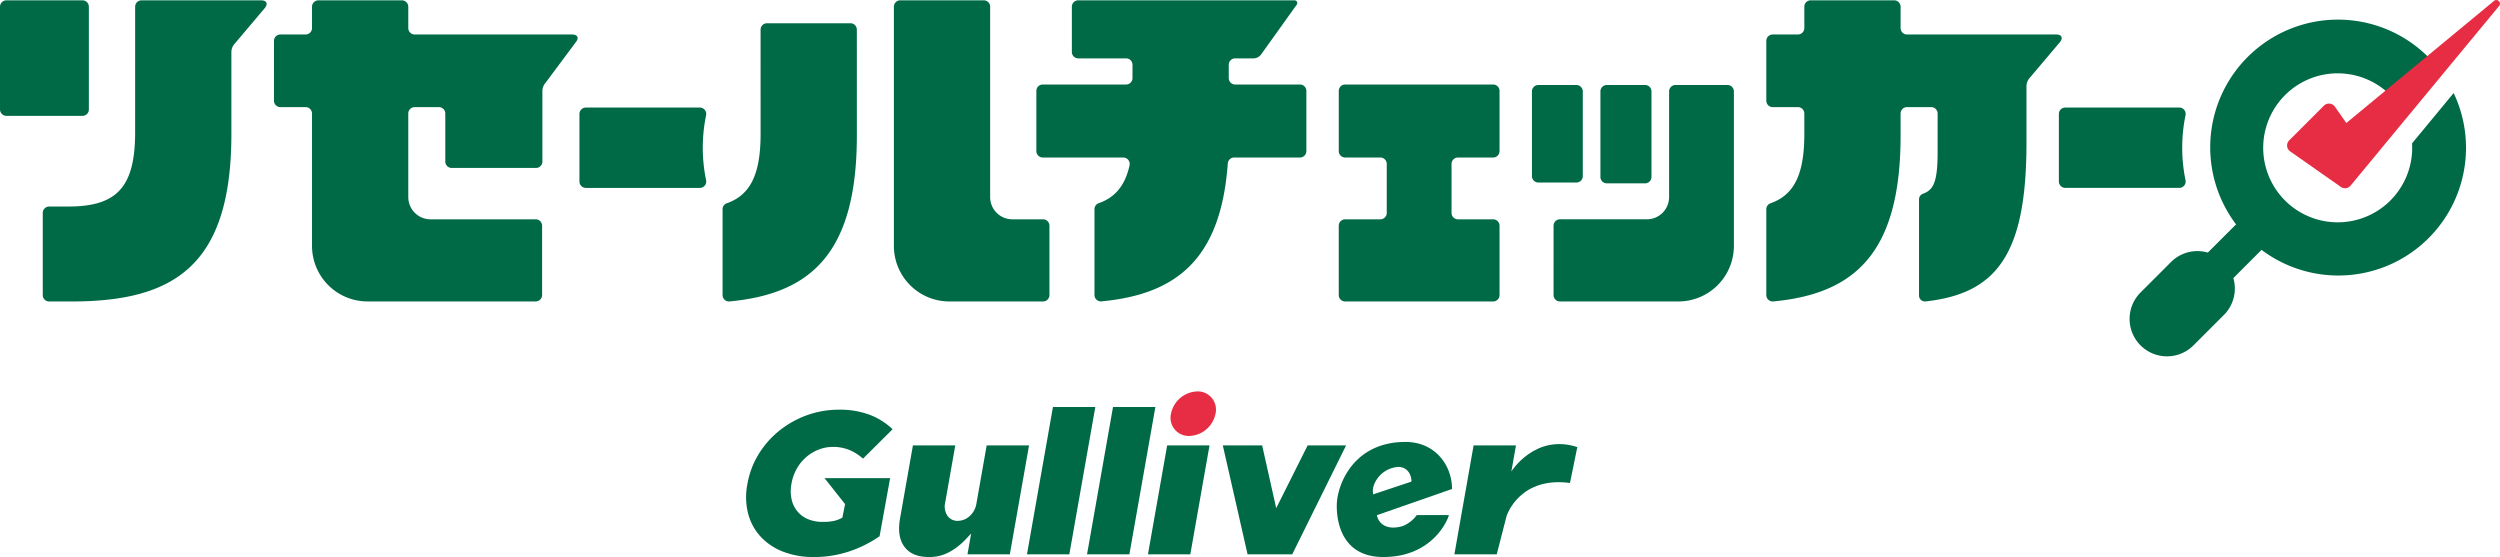 <svg id="レイヤー_1" data-name="レイヤー 1" xmlns="http://www.w3.org/2000/svg" viewBox="0 0 820 182.703"><defs><style>.cls-1{fill:#006a46;}.cls-2{fill:#e72d44;}</style></defs><polygon class="cls-1" points="376.529 181.812 390.423 181.812 396.721 146.098 382.827 146.098 376.529 181.812"/><polygon class="cls-1" points="345.369 133.488 336.848 181.812 350.742 181.812 359.263 133.488 345.369 133.488"/><polygon class="cls-1" points="365.07 133.488 356.549 181.812 370.443 181.812 378.964 133.488 365.07 133.488"/><path class="cls-1" d="M392.587,159.747l-3.344,18.965a7.002,7.002,0,0,1-2.258,4.233,5.834,5.834,0,0,1-3.86,1.543,4.019,4.019,0,0,1-3.421-1.685,5.578,5.578,0,0,1-.707-4.387l3.291-18.668H368.395l-4.226,23.967c-.703,3.986-.201,7.129,1.491,9.341,1.696,2.219,4.326,3.297,8.044,3.297a13.426,13.426,0,0,0,6.695-1.671,21.557,21.557,0,0,0,5.136-3.953l1.958-2.087-1.203,6.82h13.894l6.298-35.714Z" transform="translate(-68.959 -13.648)"/><path class="cls-1" d="M328.573,172.247a15.157,15.157,0,0,1,1.681-4.792,14.466,14.466,0,0,1,3.036-3.786,14.049,14.049,0,0,1,4.091-2.517,12.815,12.815,0,0,1,4.785-.918,13.887,13.887,0,0,1,5.78,1.173,16.459,16.459,0,0,1,4.084,2.678l9.7-9.648a22.636,22.636,0,0,0-7.051-4.557A27.557,27.557,0,0,0,344.14,148.027a30.712,30.712,0,0,0-10.56,1.833,31.701,31.701,0,0,0-9.076,5.105,29.898,29.898,0,0,0-6.761,7.731,27.685,27.685,0,0,0-3.628,9.642l-.024.137a22.029,22.029,0,0,0,.283,9.766,17.862,17.862,0,0,0,4.168,7.527,19.765,19.765,0,0,0,7.36,4.86,27.243,27.243,0,0,0,9.896,1.724,36.445,36.445,0,0,0,11.995-1.935,39.153,39.153,0,0,0,9.669-4.884l3.454-19.05H339.415l6.724,8.506-.88,4.455-.374.194a10.079,10.079,0,0,1-2.553.899,17.128,17.128,0,0,1-3.516.293,12.323,12.323,0,0,1-4.814-.89,9.031,9.031,0,0,1-3.512-2.573,9.468,9.468,0,0,1-1.898-3.986,12.618,12.618,0,0,1-.043-4.997Z" transform="translate(-68.959 -13.648)"/><path class="cls-1" d="M564.69,168.272l1.503-8.526H552.299l-6.298,35.714h13.894L562.939,183.596c.316-1.79,5.03-13.678,20.972-11.532l2.407-11.777C572.481,155.78,564.69,168.272,564.69,168.272Z" transform="translate(-68.959 -13.648)"/><path class="cls-1" d="M529.942,158.604c-15.806,0-21.514,12.02-22.401,18.999-.429,3.372-.507,18.748,15.142,18.748,16.068,0,21.113-12.021,21.517-13.766H533.674a10.543,10.543,0,0,1-4.574,3.59c-4.938,1.521-7.884-.493-8.535-3.54l24.662-8.593C545.226,166.321,539.745,158.604,529.942,158.604ZM519.366,175.795a5.579,5.579,0,0,1,.173-2.853,9.084,9.084,0,0,1,8.083-6.14c2.821,0,4.317,2.353,4.29,4.813Z" transform="translate(-68.959 -13.648)"/><polygon class="cls-1" points="428.901 146.1 418.595 166.677 413.989 146.1 401.085 146.1 409.201 181.812 423.856 181.812 441.514 146.1 428.901 146.1"/><path class="cls-2" d="M461.635,142.037a9.091,9.091,0,0,0-8.591,7.303,5.96,5.96,0,0,0,6.015,7.303,9.091,9.091,0,0,0,8.591-7.303A5.96,5.96,0,0,0,461.635,142.037Z" transform="translate(-68.959 -13.648)"/><path class="cls-1" d="M873.758,44.164,860.114,60.667a24.434,24.434,0,1,1-4.213-12.314l13.606-11.25a41.89,41.89,0,1,0-67.093,50.173c-.117.1-.246.18-.357.291l-8.931,8.931a12.213,12.213,0,0,0-12.046,3.064l-10.018,10.016A12.27,12.27,0,0,0,788.411,126.934L798.429,116.918a12.215,12.215,0,0,0,3.065-12.052l8.93-8.93c.111-.111.19-.24.291-.357a41.881,41.881,0,0,0,63.042-51.415Z" transform="translate(-68.959 -13.648)"/><path class="cls-2" d="M887.008,13.934,838.557,53.992l-3.756-5.358a2.366,2.366,0,0,0-3.611-.315L819.817,59.691a2.366,2.366,0,0,0,.315,3.612l11.271,7.901,5.364,3.76a2.368,2.368,0,0,0,3.183-.43l2.752-3.329L888.673,15.6A1.183,1.183,0,0,0,887.008,13.934Z" transform="translate(-68.959 -13.648)"/><path class="cls-1" d="M393.726,78.294l.001-62.441a2.102,2.102,0,0,0-2.102-2.102h-27.371a2.102,2.102,0,0,0-2.102,2.102l-.001,78.46a18.217,18.217,0,0,0,18.217,18.217h30.704a2.102,2.102,0,0,0,2.102-2.102V87.683a2.102,2.102,0,0,0-2.102-2.102H401.012A7.287,7.287,0,0,1,393.726,78.294Z" transform="translate(-68.959 -13.648)"/><path class="cls-1" d="M350.003,23.373a2.102,2.102,0,0,0-2.102-2.102H320.532a2.102,2.102,0,0,0-2.102,2.102l.004,34.178c0,13.18-3.276,20-11.055,22.764a2.071,2.071,0,0,0-1.42,1.935V110.419a2.11,2.11,0,0,0,2.291,2.102c26.764-2.529,41.758-15.891,41.758-54.435Z" transform="translate(-68.959 -13.648)"/><path class="cls-1" d="M299.471,62.103a52.497,52.497,0,0,1,1.082-10.626,2.092,2.092,0,0,0-2.024-2.55H261.117a2.102,2.102,0,0,0-2.102,2.102V73.178a2.102,2.102,0,0,0,2.102,2.102h37.411a2.092,2.092,0,0,0,2.025-2.55A52.508,52.508,0,0,1,299.471,62.103Z" transform="translate(-68.959 -13.648)"/><path class="cls-1" d="M68.959,49.529,68.96,15.856a2.102,2.102,0,0,1,2.102-2.102h24.942a2.102,2.102,0,0,1,2.102,2.102l-.001,33.698a2.102,2.102,0,0,1-2.102,2.102H71.088A2.129,2.129,0,0,1,68.959,49.529Z" transform="translate(-68.959 -13.648)"/><path class="cls-1" d="M158.821,46.682l.002-19.62a2.102,2.102,0,0,1,2.102-2.102H169.196a2.102,2.102,0,0,0,2.102-2.103l-0-7a2.102,2.102,0,0,1,2.102-2.102l27.371 0a2.103,2.103,0,0,1,2.103,2.102l0,7a2.102,2.102,0,0,0,2.103,2.102l51.61-.001c1.856-0,2.394,1.16,1.196,2.577L247.82,40.908a4.038,4.038,0,0,0-.954,2.607V66.632a2.102,2.102,0,0,1-2.102,2.102H217.119a2.102,2.102,0,0,1-2.102-2.102V50.886a2.102,2.102,0,0,0-2.103-2.102l-7.939.001a2.103,2.103,0,0,0-2.102,2.103l.005,27.412a7.287,7.287,0,0,0,7.287,7.285l34.502-.001a2.102,2.102,0,0,1,2.102,2.102V110.418a2.102,2.102,0,0,1-2.102,2.102l-55.147.001A18.217,18.217,0,0,1,171.301,94.306l-.004-43.42a2.102,2.102,0,0,0-2.102-2.102h-8.27A2.102,2.102,0,0,1,158.821,46.682Z" transform="translate(-68.959 -13.648)"/><path class="cls-1" d="M154.582,13.756l-39.192-.001a2.102,2.102,0,0,0-2.102,2.102l-.007,41.233c0,18.195-6.209,24.297-21.943,24.297H85.081a2.098,2.098,0,0,0-2.098,2.098v26.952a2.098,2.098,0,0,0,2.098,2.098H92.301c33.501,0,52.552-11.453,52.552-54.91V30.73h0a4.058,4.058,0,0,1,.964-2.61l9.96-11.787C156.975,14.916,156.437,13.756,154.582,13.756Z" transform="translate(-68.959 -13.648)"/><path class="cls-1" d="M508.073,63.212l.001-19.742a2.102,2.102,0,0,1,2.102-2.102l48.53-.001a2.102,2.102,0,0,1,2.102,2.102V63.214a2.102,2.102,0,0,1-2.102,2.102l-11.537,0A2.102,2.102,0,0,0,545.067,67.418l.001,16.064a2.102,2.102,0,0,0,2.102,2.102l11.536 0a2.102,2.102,0,0,1,2.102,2.102l.001,22.745a2.102,2.102,0,0,1-2.102,2.102l-48.533-.001a2.102,2.102,0,0,1-2.102-2.102l-.001-22.745a2.102,2.102,0,0,1,2.102-2.103h11.537a2.102,2.102,0,0,0,2.102-2.102l.002-16.064a2.103,2.103,0,0,0-2.103-2.103H510.175A2.102,2.102,0,0,1,508.073,63.212Z" transform="translate(-68.959 -13.648)"/><path class="cls-1" d="M571.435,71.417V43.629a2.102,2.102,0,0,1,2.102-2.102h12.474a2.102,2.102,0,0,1,2.102,2.102V71.417a2.102,2.102,0,0,1-2.102,2.102H573.537A2.102,2.102,0,0,1,571.435,71.417Zm7.09,39.008.001-22.745a2.102,2.102,0,0,1,2.102-2.102h28.509a7.286,7.286,0,0,0,7.286-7.286l.002-34.662a2.102,2.102,0,0,1,2.102-2.102l17.048-0a2.102,2.102,0,0,1,2.102,2.102l-.003,50.682A18.216,18.216,0,0,1,619.459,112.527l-38.832 0A2.102,2.102,0,0,1,578.525,110.425Zm15.371-38.739V43.629a2.102,2.102,0,0,1,2.102-2.102h12.542a2.102,2.102,0,0,1,2.102,2.102V71.686a2.102,2.102,0,0,1-2.102,2.102h-12.542A2.102,2.102,0,0,1,593.896,71.686Z" transform="translate(-68.959 -13.648)"/><path class="cls-1" d="M784.725,62.1a52.497,52.497,0,0,1,1.082-10.626,2.092,2.092,0,0,0-2.024-2.55H746.371a2.102,2.102,0,0,0-2.102,2.102V73.175a2.102,2.102,0,0,0,2.102,2.102H783.782a2.092,2.092,0,0,0,2.025-2.55A52.508,52.508,0,0,1,784.725,62.1Z" transform="translate(-68.959 -13.648)"/><path class="cls-1" d="M495.345,41.367h-21.252a2.102,2.102,0,0,1-2.102-2.102l-.001-4.368a2.102,2.102,0,0,1,2.102-2.103h5.98a3.133,3.133,0,0,0,2.548-1.31l11.682-16.331a.886.886,0,0,0-.72-1.402H422.63a2.102,2.102,0,0,0-2.102,2.102V30.692a2.102,2.102,0,0,0,2.102,2.102h15.689a2.096,2.096,0,0,1,2.096,2.096v4.375a2.102,2.102,0,0,1-2.102,2.102H410.988a2.102,2.102,0,0,0-2.102,2.102V63.211a2.102,2.102,0,0,0,2.102,2.102h26.406a2.123,2.123,0,0,1,2.06,2.582c-1.47,6.595-4.691,10.479-10.088,12.397a2.072,2.072,0,0,0-1.421,1.935v28.169a2.108,2.108,0,0,0,2.288,2.102c24.507-2.315,39.142-13.718,41.438-45.213a2.11,2.11,0,0,1,2.088-1.972h21.586a2.102,2.102,0,0,0,2.102-2.102V43.469A2.102,2.102,0,0,0,495.345,41.367Z" transform="translate(-68.959 -13.648)"/><path class="cls-1" d="M743.361,24.953l-48.907.003a2.102,2.102,0,0,1-2.102-2.102V15.854a2.103,2.103,0,0,0-2.102-2.102H662.88a2.103,2.103,0,0,0-2.102,2.102v7a2.103,2.103,0,0,1-2.102,2.102l-8.267.003a2.103,2.103,0,0,0-2.102,2.102v19.62a2.103,2.103,0,0,0,2.102,2.102l8.267-.003a2.103,2.103,0,0,1,2.102,2.102l.003,6.668c0,13.18-3.276,20-11.056,22.764A2.07,2.07,0,0,0,648.305,82.25v28.169a2.109,2.109,0,0,0,2.291,2.102c26.764-2.529,41.758-15.891,41.758-54.436l-.002-7.204a2.103,2.103,0,0,1,2.102-2.101l7.94-.002a2.101,2.101,0,0,1,2.101,2.098l.001,12.588c0,9.721-1.272,12.454-4.789,13.73a1.962,1.962,0,0,0-1.313,1.834v31.546a1.953,1.953,0,0,0,2.147,1.944c23.516-2.592,33.101-15.682,33.101-51.991l.001-18.603a4.039,4.039,0,0,1,.954-2.607l9.961-11.788C745.756,26.113,745.217,24.953,743.361,24.953Z" transform="translate(-68.959 -13.648)"/></svg>